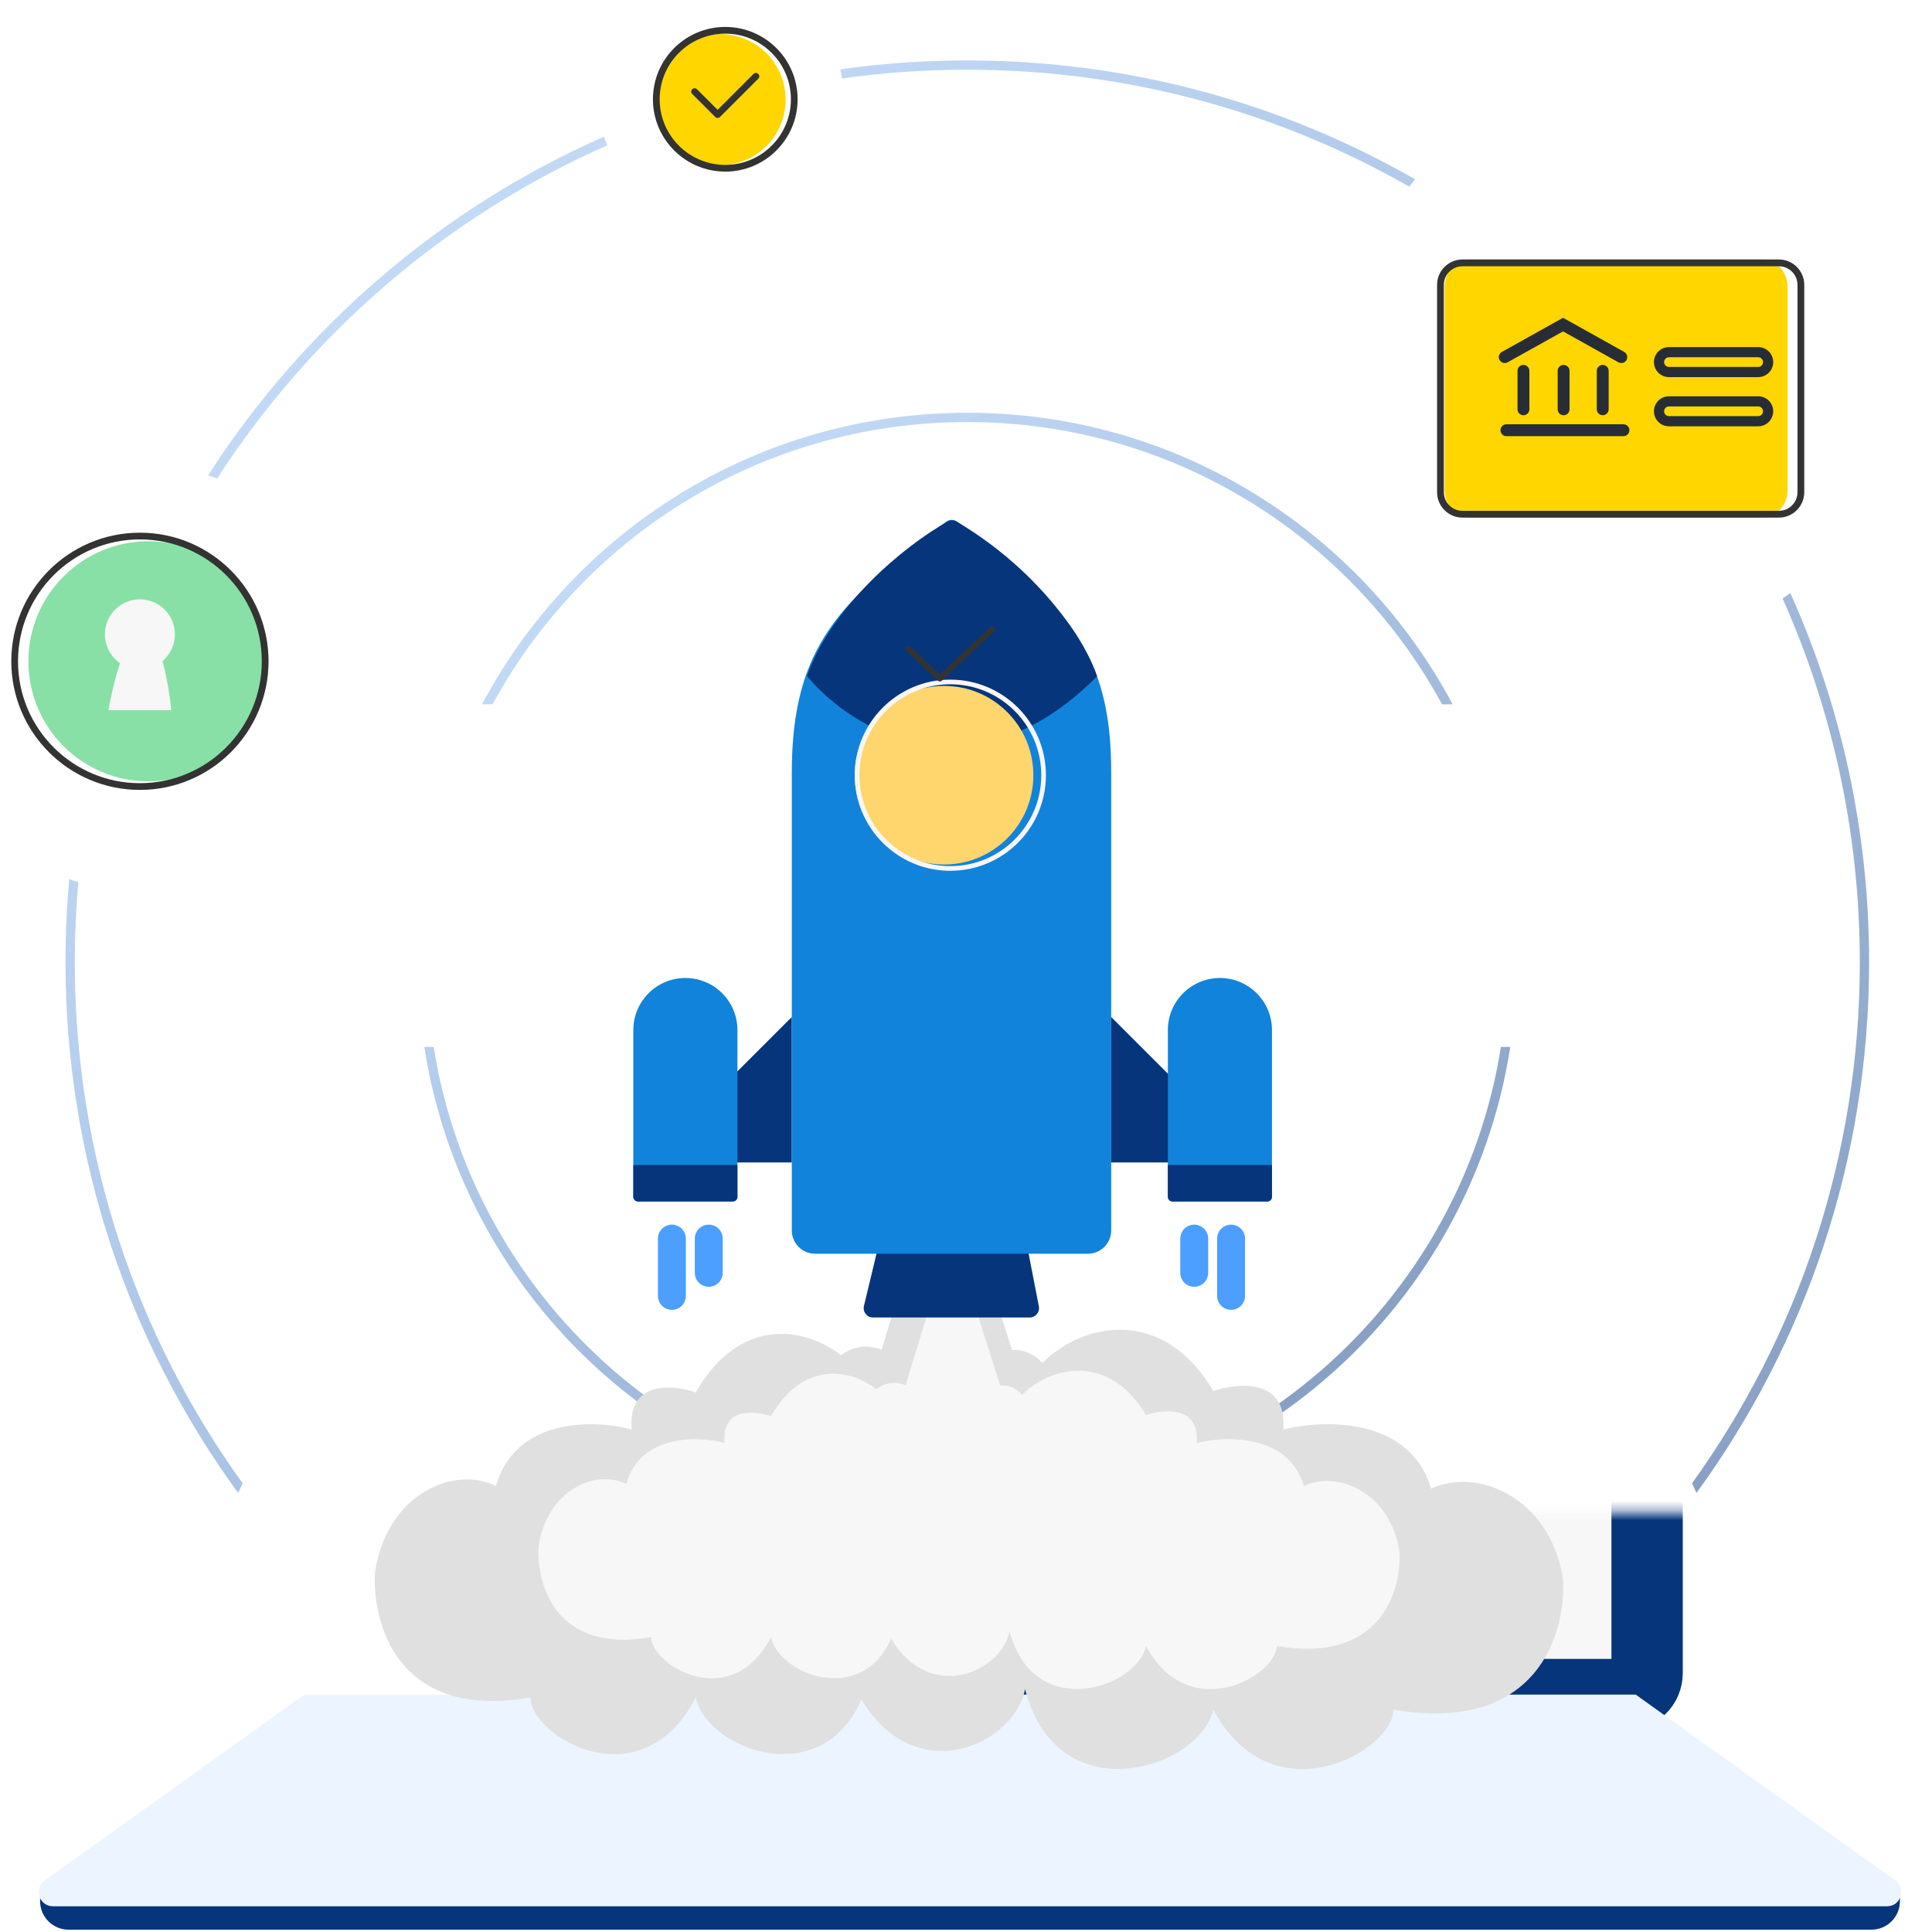 <svg width="201" height="201" viewBox="0 0 201 201" fill="none" xmlns="http://www.w3.org/2000/svg">
<path opacity="0.5" fill-rule="evenodd" clip-rule="evenodd" d="M150.028 73.276C140.505 55.781 121.957 43.908 100.636 43.908C79.315 43.908 60.767 55.781 51.243 73.276H50.145C59.756 55.228 78.761 42.942 100.636 42.942C122.51 42.942 141.515 55.228 151.126 73.276H150.028ZM45.123 108.918C49.351 135.771 72.595 156.307 100.636 156.307C128.676 156.307 151.92 135.771 156.148 108.918H157.127C152.89 136.307 129.211 157.274 100.636 157.274C72.06 157.274 48.382 136.307 44.145 108.918H45.123Z" fill="url(#paint0_linear_6187_9313)"/>
<mask id="path-2-inside-1_6187_9313" fill="white">
<rect x="30.475" y="78.658" width="140.884" height="97.641" rx="2.226"/>
</mask>
<rect x="30.475" y="78.658" width="140.884" height="97.641" rx="2.226" fill="#F7F7F7" stroke="#06357C" stroke-width="7.421" mask="url(#path-2-inside-1_6187_9313)"/>
<path d="M4.17 197.08H197.663V197.792C197.663 199.431 196.334 200.76 194.695 200.76H7.138C5.499 200.76 4.17 199.431 4.17 197.792V197.08Z" fill="#06357C"/>
<path d="M4.647 195.632L31.665 176.299H170.169L197.187 195.632C198.36 196.472 197.766 198.323 196.323 198.323H5.51C4.067 198.323 3.473 196.472 4.647 195.632Z" fill="#ECF5FF"/>
<path d="M90.358 144.873L96.518 124.667H101.395V142.827C105.297 138.121 109.61 141.269 109.61 144.873C118.03 141.804 120.621 147.152 119.878 152.291C127.681 156.588 125.755 165.823 118.081 167.125C118.081 177.333 110.866 176.589 106.529 174.543C101.395 185.006 91.357 180.146 90.358 174.543C87.25 187.052 73.645 182.448 72.389 176.589C66.714 187.564 55.19 180.658 55.19 176.589C41.431 179.044 38.676 168.916 39.018 163.545C40.274 155.336 47.318 152.461 51.596 154.593C53.65 147.431 61.864 147.687 65.715 148.71C65.304 143.594 69.993 144.021 72.389 144.873C78.549 134.028 89.047 139.99 90.358 144.873Z" fill="#E0E0E0"/>
<path d="M106.643 144.72L99.928 123.599H94.612V142.581C90.359 137.662 85.658 140.953 85.658 144.72C76.48 141.512 73.656 147.102 74.466 152.473C65.959 156.965 68.06 166.618 76.424 167.979C76.424 178.649 84.288 177.871 89.016 175.733C94.612 186.67 105.554 181.59 106.643 175.733C110.031 188.808 124.86 183.996 126.23 177.871C132.415 189.343 144.977 182.125 144.977 177.871C159.975 180.438 162.978 169.851 162.605 164.237C161.235 155.657 153.558 152.651 148.894 154.879C146.656 147.393 137.702 147.661 133.505 148.73C133.952 143.383 128.841 143.829 126.23 144.72C119.514 133.384 108.072 139.616 106.643 144.72Z" fill="#E0E0E0"/>
<path fill-rule="evenodd" clip-rule="evenodd" d="M92.695 170.476C96.855 177.372 104.275 173.799 105.037 169.7C107.492 179.176 118.238 175.688 119.231 171.25C123.713 179.563 132.816 174.332 132.816 171.25C143.684 173.11 145.86 165.438 145.59 161.37C144.597 155.152 139.034 152.974 135.654 154.589C134.032 149.164 127.544 149.358 124.503 150.133C124.827 146.258 121.123 146.581 119.231 147.227C115.292 140.579 109.11 142.269 106.347 145.116C105.779 144.475 104.969 144.076 104.057 144.142L101.235 135.267V132.696H100.417L100.171 131.922H96.319V137.228L94.221 144.107C93.055 143.661 91.965 143.906 91.162 144.524C88.359 142.347 83.458 141.63 80.215 147.338C78.479 146.72 75.081 146.411 75.379 150.118C72.588 149.377 66.636 149.192 65.148 154.381C62.047 152.837 56.943 154.92 56.033 160.868C55.785 164.76 57.782 172.1 67.752 170.321C67.752 173.269 76.103 178.274 80.215 170.321C81.065 174.286 89.72 177.458 92.695 170.476Z" fill="#F7F7F7"/>
<path d="M91.49 129.181C91.594 128.746 91.984 128.439 92.431 128.439H105.831C106.294 128.439 106.693 128.768 106.781 129.223L108.081 135.915C108.197 136.512 107.739 137.068 107.13 137.068H90.823C90.197 137.068 89.735 136.482 89.881 135.873L91.49 129.181Z" fill="#06357C"/>
<path d="M71.207 116.975L82.376 105.806V120.94H71.55C71.282 120.94 71.066 120.724 71.066 120.456V117.318C71.066 117.189 71.117 117.066 71.207 116.975Z" fill="#06357C"/>
<path d="M126.775 116.975L115.606 105.806V120.94H126.432C126.7 120.94 126.917 120.724 126.917 120.456V117.318C126.917 117.189 126.865 117.066 126.775 116.975Z" fill="#06357C"/>
<path d="M82.376 80.407C82.376 67.027 87.595 62.404 98.421 54.278C98.758 54.026 99.23 54.021 99.572 54.267C112.292 63.422 115.606 69.375 115.606 80.407V128.013C115.606 129.35 114.522 130.434 113.185 130.434H84.797C83.46 130.434 82.376 129.35 82.376 128.013V80.407Z" fill="#1283DA"/>
<path d="M65.889 107.164C65.889 104.173 68.314 101.748 71.305 101.748C74.296 101.748 76.721 104.173 76.721 107.164V124.514C76.721 124.782 76.504 124.999 76.237 124.999H66.373C66.105 124.999 65.889 124.782 65.889 124.514V107.164Z" fill="#1283DA"/>
<line x1="69.903" y1="128.861" x2="69.903" y2="134.819" stroke="#4C9EFF" stroke-width="2.905" stroke-linecap="round"/>
<line x1="73.738" y1="128.861" x2="73.738" y2="132.421" stroke="#4C9EFF" stroke-width="2.905" stroke-linecap="round"/>
<line x1="1.453" y1="-1.453" x2="7.411" y2="-1.453" transform="matrix(4.37114e-08 1 1 -4.37114e-08 129.531 127.408)" stroke="#4C9EFF" stroke-width="2.905" stroke-linecap="round"/>
<line x1="1.453" y1="-1.453" x2="5.013" y2="-1.453" transform="matrix(4.37114e-08 1 1 -4.37114e-08 125.696 127.408)" stroke="#4C9EFF" stroke-width="2.905" stroke-linecap="round"/>
<path d="M121.5 107.164C121.5 104.173 123.925 101.748 126.916 101.748C129.907 101.748 132.332 104.173 132.332 107.164V124.514C132.332 124.782 132.116 124.999 131.848 124.999H121.984C121.717 124.999 121.5 124.782 121.5 124.514V107.164Z" fill="#1283DA"/>
<path d="M114.141 70.363C100.938 83.567 88.509 75.839 83.957 70.337C86.442 63.174 94.029 56.779 98.618 54.252C98.906 54.093 99.258 54.103 99.541 54.271C108.406 59.538 113.005 66.918 114.141 70.363Z" fill="#06357C"/>
<circle cx="98.217" cy="80.65" r="9.291" fill="#FFD66E"/>
<circle cx="98.87" cy="80.651" r="9.702" stroke="#F7F7F7" stroke-width="0.484"/>
<path d="M65.889 121.206H76.721V124.515C76.721 124.782 76.504 124.999 76.237 124.999H66.373C66.105 124.999 65.889 124.782 65.889 124.515V121.206Z" fill="#06357C"/>
<path d="M121.5 121.206H132.333V124.515C132.333 124.782 132.116 124.999 131.848 124.999H121.984C121.717 124.999 121.5 124.782 121.5 124.515V121.206Z" fill="#06357C"/>
<path d="M103.209 65.478L97.785 70.578L94.53 67.518" stroke="#333333" stroke-width="0.629" stroke-linecap="round" stroke-linejoin="round"/>
<path d="M150.295 29.901C150.295 28.297 151.449 26.997 152.872 26.997L183.399 26.997C184.823 26.997 185.976 28.297 185.976 29.901L185.976 50.948C185.976 52.552 184.823 53.852 183.399 53.852L152.872 53.852C151.449 53.852 150.295 52.552 150.295 50.948L150.295 29.901Z" fill="#FFD600"/>
<path fill-rule="evenodd" clip-rule="evenodd" d="M185.065 27.7L152.155 27.7C151.083 27.7 150.215 28.568 150.215 29.64L150.215 51.206C150.215 52.277 151.083 53.146 152.155 53.146L185.065 53.146C186.137 53.146 187.006 52.277 187.006 51.206L187.006 29.64C187.006 28.568 186.137 27.7 185.065 27.7ZM152.155 26.994C150.694 26.994 149.509 28.179 149.509 29.64L149.509 51.206C149.509 52.667 150.694 53.852 152.155 53.852L185.065 53.852C186.526 53.852 187.711 52.667 187.711 51.206L187.711 29.64C187.711 28.179 186.526 26.994 185.065 26.994L152.155 26.994Z" fill="#333333"/>
<path fill-rule="evenodd" clip-rule="evenodd" d="M162.614 33.062L168.979 36.615C169.277 36.782 169.384 37.158 169.218 37.455C169.051 37.753 168.675 37.86 168.378 37.694L162.614 34.476L156.85 37.694C156.552 37.86 156.176 37.753 156.01 37.455C155.844 37.158 155.95 36.782 156.248 36.615L162.614 33.062Z" fill="#282D35"/>
<path fill-rule="evenodd" clip-rule="evenodd" d="M158.494 37.964C158.835 37.964 159.112 38.241 159.112 38.582L159.112 42.583C159.112 42.923 158.835 43.2 158.494 43.2C158.153 43.2 157.877 42.923 157.877 42.583L157.877 38.582C157.877 38.241 158.153 37.964 158.494 37.964Z" fill="#282D35"/>
<path fill-rule="evenodd" clip-rule="evenodd" d="M162.673 37.964C163.014 37.964 163.29 38.241 163.29 38.582L163.29 42.583C163.29 42.923 163.014 43.2 162.673 43.2C162.332 43.2 162.055 42.923 162.055 42.583L162.055 38.582C162.055 38.241 162.332 37.964 162.673 37.964Z" fill="#282D35"/>
<path fill-rule="evenodd" clip-rule="evenodd" d="M166.742 37.964C167.083 37.964 167.36 38.241 167.36 38.582L167.36 42.583C167.36 42.923 167.083 43.2 166.742 43.2C166.401 43.2 166.125 42.923 166.125 42.583L166.125 38.582C166.125 38.241 166.401 37.964 166.742 37.964Z" fill="#282D35"/>
<path fill-rule="evenodd" clip-rule="evenodd" d="M156.722 44.142L168.901 44.142C169.242 44.142 169.518 44.418 169.518 44.759C169.518 45.1 169.242 45.377 168.901 45.377L156.722 45.377C156.381 45.377 156.105 45.1 156.105 44.759C156.105 44.418 156.381 44.142 156.722 44.142Z" fill="#282D35"/>
<path fill-rule="evenodd" clip-rule="evenodd" d="M182.918 42.285L173.633 42.285C173.355 42.285 173.129 42.511 173.129 42.789C173.129 43.068 173.355 43.293 173.633 43.293L182.918 43.293C183.196 43.293 183.422 43.068 183.422 42.789C183.422 42.511 183.196 42.285 182.918 42.285ZM173.633 41.227C172.771 41.227 172.071 41.926 172.071 42.789C172.071 43.652 172.771 44.352 173.633 44.352L182.918 44.352C183.78 44.352 184.48 43.652 184.48 42.789C184.48 41.926 183.78 41.227 182.918 41.227L173.633 41.227Z" fill="#282D35"/>
<path fill-rule="evenodd" clip-rule="evenodd" d="M182.918 37.168L173.633 37.168C173.355 37.168 173.129 37.394 173.129 37.672C173.129 37.95 173.355 38.176 173.633 38.176L182.918 38.176C183.196 38.176 183.422 37.95 183.422 37.672C183.422 37.394 183.196 37.168 182.918 37.168ZM173.633 36.11C172.771 36.11 172.071 36.809 172.071 37.672C172.071 38.535 172.771 39.234 173.633 39.234L182.918 39.234C183.78 39.234 184.48 38.535 184.48 37.672C184.48 36.809 183.78 36.11 182.918 36.11L173.633 36.11Z" fill="#282D35"/>
<circle cx="15.445" cy="68.8" r="12.49" fill="#88E0A6"/>
<circle cx="14.555" cy="68.8" r="13.03" stroke="#333333" stroke-width="0.7"/>
<path fill-rule="evenodd" clip-rule="evenodd" d="M16.905 68.773C17.694 68.105 18.195 67.108 18.195 65.993C18.195 63.983 16.565 62.354 14.555 62.354C12.545 62.354 10.915 63.983 10.915 65.993C10.915 67.235 11.537 68.331 12.485 68.988C11.932 70.666 11.509 72.576 11.279 73.882H17.83C17.685 72.519 17.374 70.501 16.905 68.773Z" fill="#F7F7F7"/>
<path opacity="0.5" fill-rule="evenodd" clip-rule="evenodd" d="M87.594 8.162C91.855 7.563 96.209 7.254 100.636 7.254C117.361 7.254 133.053 11.675 146.607 19.414C146.811 19.158 147.019 18.906 147.231 18.657C133.503 10.787 117.595 6.287 100.636 6.287C96.152 6.287 91.742 6.602 87.426 7.21C87.493 7.523 87.55 7.841 87.594 8.162ZM193.49 100.108C193.49 86.628 190.617 73.819 185.451 62.26C185.726 62.082 185.997 61.899 186.265 61.712C191.528 73.432 194.456 86.428 194.456 100.108C194.456 120.747 187.792 139.83 176.497 155.321C176.345 154.985 176.19 154.649 176.033 154.315C187.018 139.062 193.49 120.341 193.49 100.108ZM25.239 154.315C14.253 139.062 7.782 120.341 7.782 100.108C7.782 97.306 7.906 94.534 8.149 91.796C7.832 91.691 7.519 91.579 7.208 91.46C6.948 94.308 6.815 97.192 6.815 100.108C6.815 120.747 13.48 139.829 24.774 155.321C24.927 154.985 25.082 154.649 25.239 154.315ZM62.823 14.219C45.88 21.689 31.564 34.026 21.647 49.459C21.966 49.556 22.283 49.661 22.596 49.772C32.398 34.605 46.502 22.478 63.182 15.117C63.051 14.823 62.932 14.524 62.823 14.219Z" fill="url(#paint1_linear_6187_9313)"/>
<circle cx="74.901" cy="10.367" r="6.831" fill="#FFD600"/>
<circle cx="75.456" cy="10.328" r="7.176" stroke="#333333" stroke-width="0.7" stroke-linecap="round" stroke-linejoin="round"/>
<path d="M78.645 7.936L74.659 11.923L72.267 9.531" stroke="#333333" stroke-width="0.7" stroke-linecap="round" stroke-linejoin="round"/>
<defs>
<linearGradient id="paint0_linear_6187_9313" x1="55.371" y1="21.374" x2="154.905" y2="141.363" gradientUnits="userSpaceOnUse">
<stop stop-color="#4C9EFF" stop-opacity="0.52"/>
<stop offset="1" stop-color="#06357C"/>
</linearGradient>
<linearGradient id="paint1_linear_6187_9313" x1="25.46" y1="-29.115" x2="188.47" y2="169.718" gradientUnits="userSpaceOnUse">
<stop stop-color="#4C9EFF" stop-opacity="0.52"/>
<stop offset="1" stop-color="#06357C"/>
</linearGradient>
</defs>
</svg>
